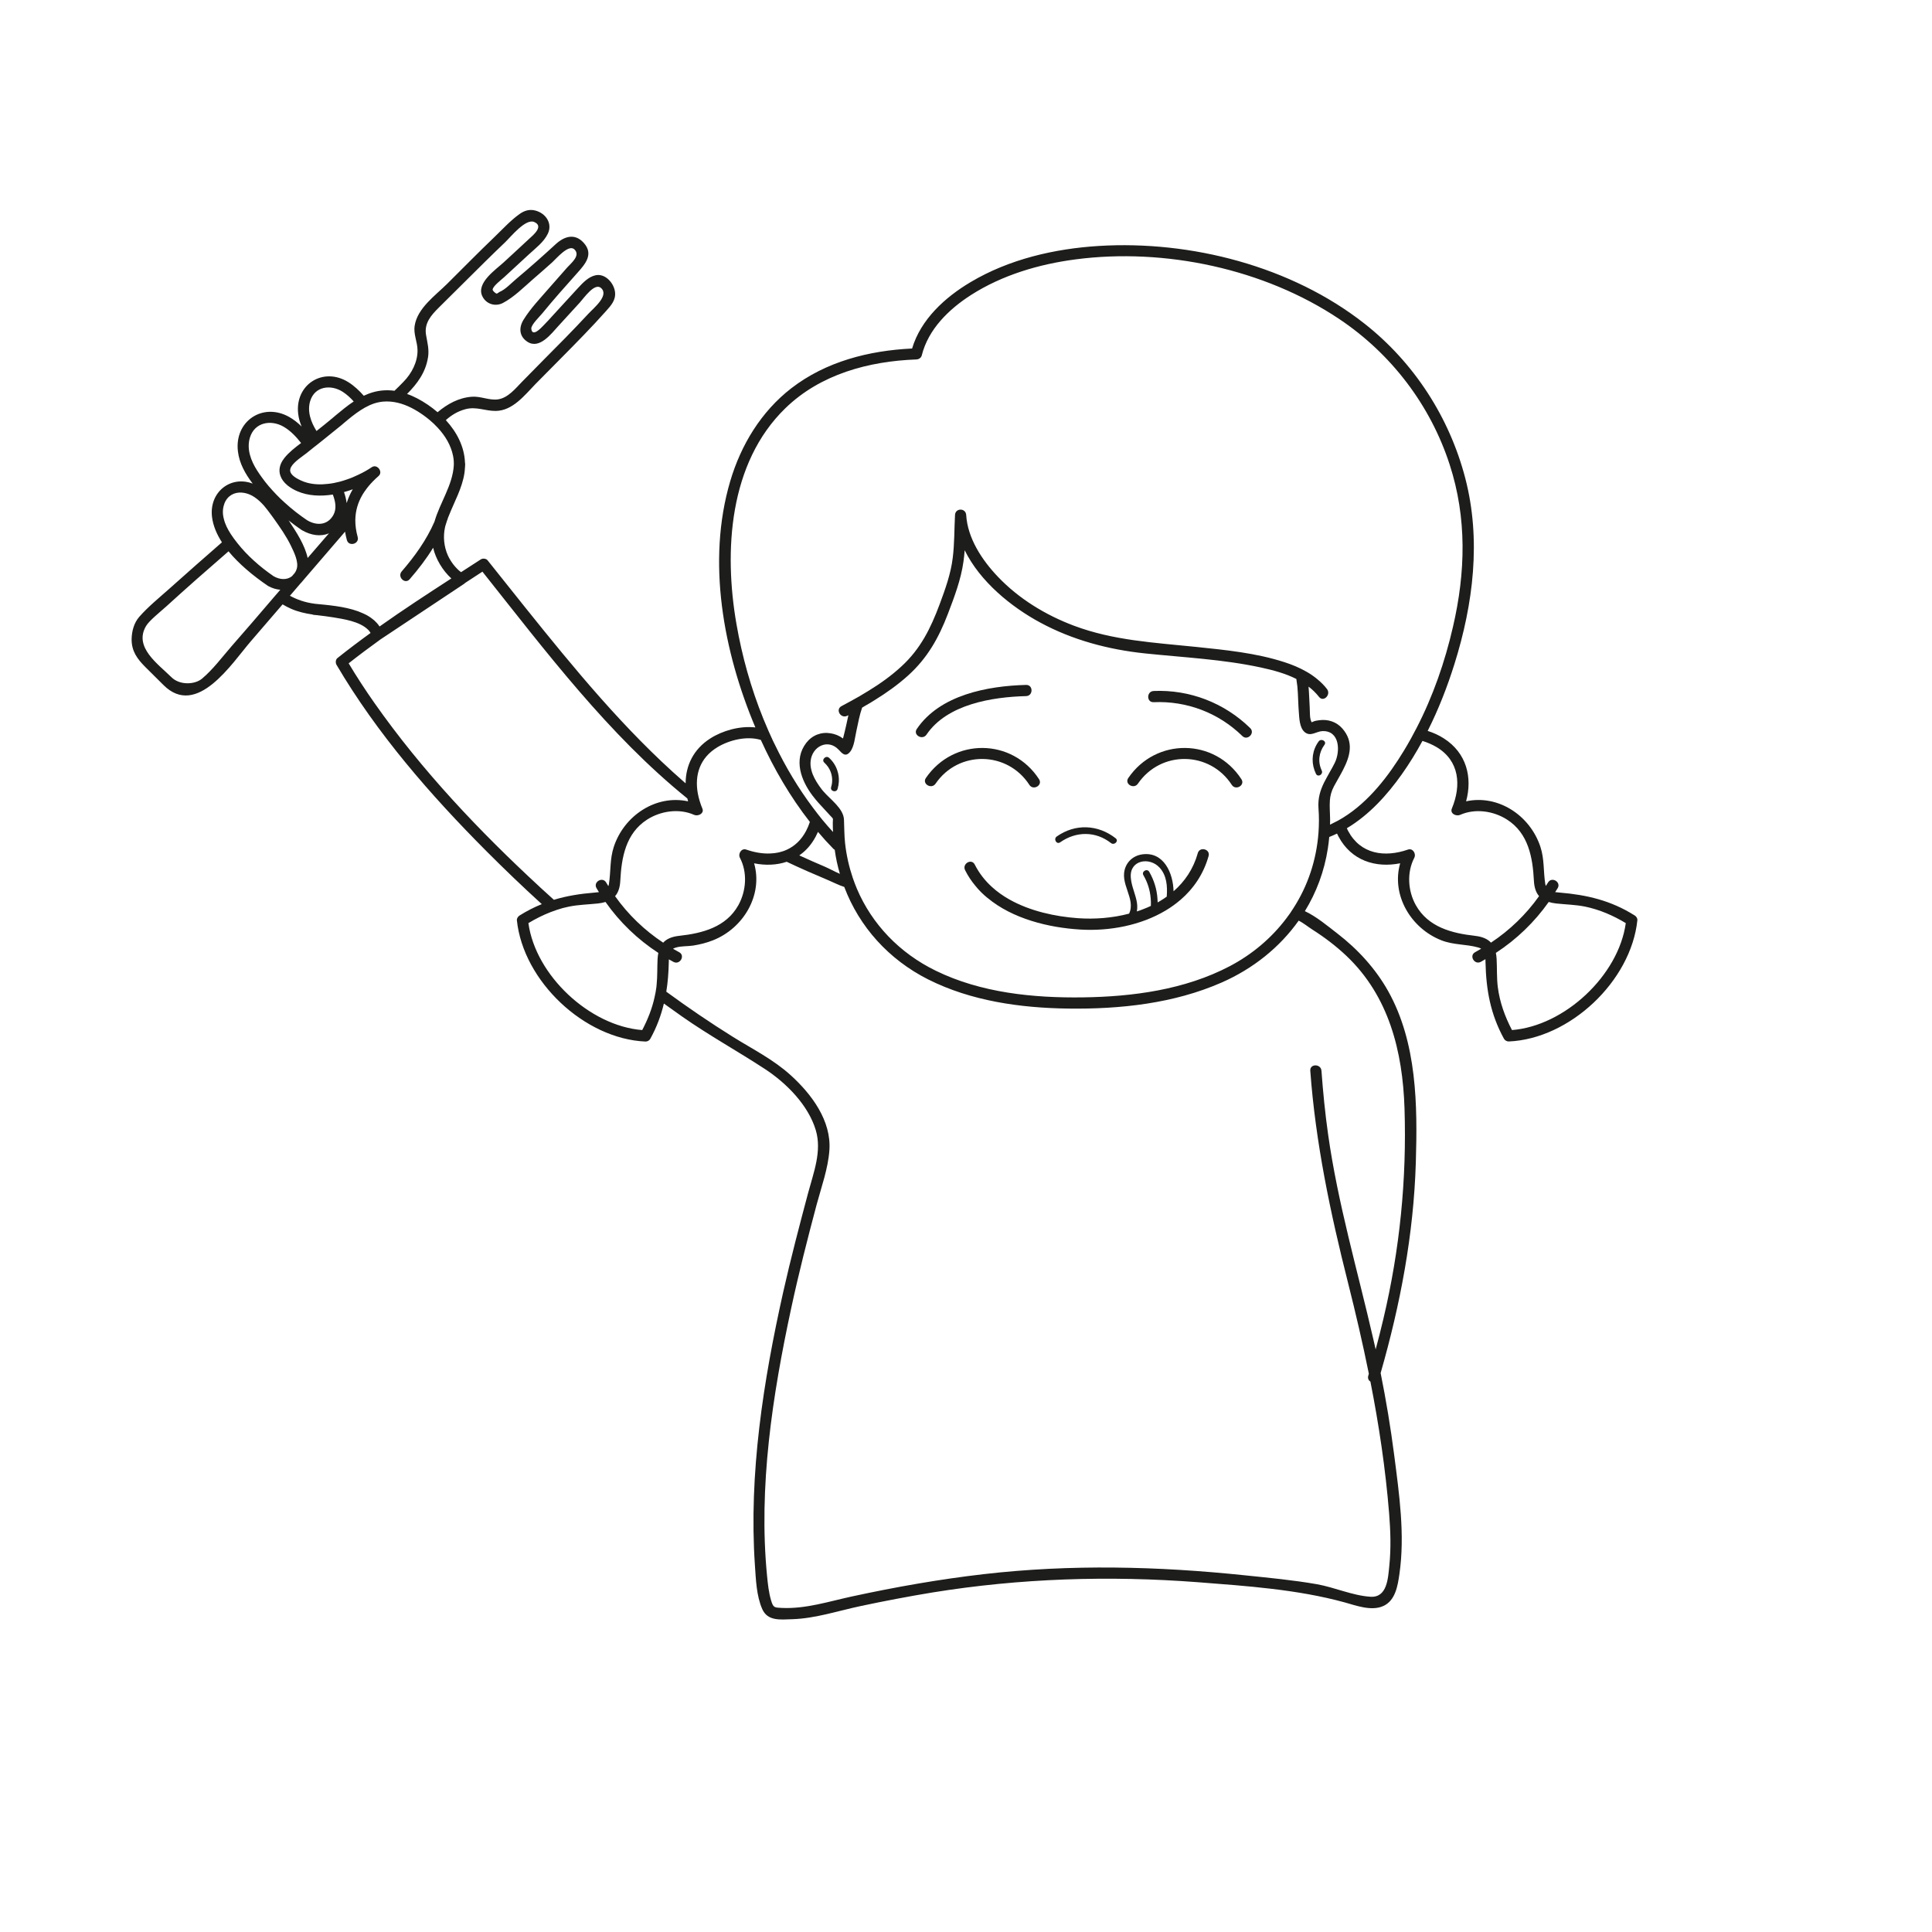 <?xml version="1.0" encoding="UTF-8"?>
<svg xmlns="http://www.w3.org/2000/svg" id="OBJECTS" viewBox="0 0 800 800">
  <defs>
    <style> .cls-1 { fill: #1d1d1b; } </style>
  </defs>
  <path class="cls-1" d="M676.84,379.04c-9.83-6.18-19.69-8.49-31.07-9.45-.62-.05-1.21-.1-1.78-.18-.01,0-.02,0-.03,0,.34-.55.71-1.08,1.04-1.64,1.52-2.58-2.49-4.91-4-2.34-.29.49-.61.94-.9,1.42-.1-.27-.2-.57-.25-.94-.82-5.22-.31-10.14-2.01-15.29-4.3-13.02-17.53-21.7-30.76-18.81,2.7-9.96.18-20.05-9.24-26.07-1.96-1.26-4.25-2.32-6.67-3.09,4.48-8.88,8.11-18.22,11.07-27.64,7.82-24.91,11.14-51.53,4.48-77.06-6.56-25.17-21.21-47.82-41.67-63.91-30.27-23.81-71.89-34.51-110-32.2-18.4,1.13-37.22,5.48-53.2,15.01-10.53,6.25-20.59,15.42-24.17,27.46-17.84.85-35.7,5.38-50.03,16.47-12.46,9.65-20.82,23.4-25.27,38.43-9.83,33.25-2.83,70.62,10.4,102-6.43-.72-13.54,1.31-18.61,4.53-7.08,4.5-10.24,11.3-10.27,18.61-.31-.26-.62-.54-.93-.8-24.4-21.34-45.2-46.71-65.43-71.94-5.22-6.51-10.45-13.07-15.65-19.61-.62-.77-2.03-.88-2.81-.36-2.73,1.75-5.43,3.53-8.16,5.28-.51-.36-1-.77-1.44-1.21-1.36-1.31-2.52-2.88-3.45-4.56-.21-.39-.41-.8-.59-1.18-1.6-3.63-2.03-7.77-1.16-11.66.1-.46.23-.93.39-1.36.13-.46.28-.93.44-1.39.03-.08.05-.13.08-.21.03-.05.05-.13.08-.18.08-.15.1-.33.13-.46.05-.1.1-.23.13-.36.13-.31.26-.64.39-.95,2.26-5.74,5.41-11.2,6.38-17.4.1-.69.18-1.42.21-2.11.03-.1.03-.21.03-.31.03-.44.05-.9.08-1.36,0-.23-.03-.46-.08-.67-.26-6.64-3.4-12.66-7.93-17.58,2.34-2.11,4.94-3.68,8.11-4.53,4.53-1.21,8.16.77,12.59.72,7.05-.1,11.99-6.59,16.45-11.17,6.61-6.74,13.33-13.38,19.9-20.2,3.17-3.29,6.31-6.64,9.34-10.04,2.01-2.26,4.02-4.45,3.68-7.72-.39-3.73-3.99-7.9-8.06-7.05-3.04.64-5.38,3.24-7.39,5.4-3.35,3.63-6.69,7.28-10.04,10.94-1.42,1.54-2.81,3.14-4.3,4.61-.77.77-4.5,4.89-4.89,1.18-.15-1.6,3.6-5.17,4.53-6.33,4.66-5.71,9.6-11.25,14.52-16.76,3.29-3.68,6.9-7.77,2.65-12.48-3.68-4.07-8.03-2.7-11.56.54-5.35,4.92-10.81,9.75-16.39,14.44-2.06,1.72-4.45,4.35-6.97,5.4-.13.05-.88.67-1.11.67-.31,0-1.7-1.08-1.67-1.67.05-1.42,3.65-4.12,4.71-5.1,3.4-3.17,6.85-6.31,10.27-9.47,2.81-2.6,6.13-5.04,7.85-8.54,2.06-4.25-.8-8.54-5.25-9.65-2.37-.59-4.45.05-6.38,1.42-3.83,2.7-7.21,6.46-10.58,9.68-6.61,6.33-13.02,12.87-19.53,19.33-4.84,4.79-12.28,10.04-13.38,17.27-.57,3.55,1.16,6.69,1.18,10.19.05,4.84-2.44,9.6-5.77,13-1.24,1.29-2.5,2.55-3.78,3.76-3.55-.49-7.18-.15-10.78,1.24-.67.26-1.31.54-1.93.82-1.9-2.16-3.99-4.12-6.33-5.59-10.45-6.59-22.29.95-20.82,13.13.21,1.83.72,3.55,1.42,5.2-1.57-1.54-3.27-2.88-5.12-3.94-10.99-6.2-22.78,1.75-21.26,14.26.59,4.97,3.09,9.34,6.1,13.31t-.03,0c-9.09-3.45-17.99,3.5-16.81,13.74.44,3.68,1.96,7.23,4.12,10.58-7.34,6.41-14.67,12.84-21.93,19.35-4.14,3.68-8.62,7.31-12.3,11.5-2.21,2.52-3.11,5.97-3.17,9.29-.03,4.97,2.37,8.18,5.66,11.48,2.52,2.5,5.02,4.99,7.54,7.49,13.85,13.82,28.44-9.21,36.11-18.07,4.43-5.1,8.83-10.22,13.2-15.34,1.16.69,2.37,1.31,3.65,1.88,2.81,1.21,5.69,1.85,8.62,2.29.21.1.44.15.67.18.46.05.95.1,1.47.13.1,0,.23.03.33.05,2.08.26,4.17.49,6.28.85,4.17.69,10.81,1.65,14.28,5.02.26.21.49.49.69.77,0,.03.03.05.03.05.12.14.2.27.29.41.04.07.09.14.12.21-4.66,3.37-9.24,6.82-13.72,10.4-.8.64-.85,2.01-.36,2.81,16.76,28.49,38.84,53.84,62.11,77.19,7.44,7.46,15.06,14.77,22.88,21.88-3.09,1.24-6.13,2.78-9.16,4.68-.64.39-1.24,1.18-1.16,2.01,2.63,25.2,27.93,49.13,53.25,50.21.8.03,1.65-.46,2.01-1.16,2.65-4.81,4.43-9.63,5.61-14.57,2.52,1.83,5.07,3.63,7.62,5.43,11.09,7.77,22.88,14.26,34.18,21.65,8.93,5.84,17.99,14.95,21.1,25.35,2.6,8.67-.93,17.6-3.17,25.97-3.63,13.62-7.21,27.23-10.3,40.97-8.24,36.8-14.31,75.36-11.74,113.19.41,5.87.62,12.69,3.04,18.17,2.24,5.07,7.52,4.35,12.43,4.2,9.63-.31,19.1-3.5,28.47-5.48,9.81-2.08,19.66-3.96,29.57-5.59,36.42-5.89,73.15-7.05,109.9-4.25,20.23,1.57,41.13,2.96,60.74,8.34,4.84,1.34,11.2,3.76,16.11,1.49,4.94-2.26,5.92-8.34,6.61-13.15,2.37-16.32-.08-33.15-2.16-49.37-1.47-11.38-3.35-22.67-5.61-33.92,8.16-28.41,13.67-57.45,14.57-87.1.72-23.83.51-49.65-11.45-71.04-5.25-9.37-12.59-17.35-21.05-23.88-3.91-3.01-8.7-7.05-13.44-9.24,4.76-7.75,8.06-16.5,9.52-26,.23-1.57.44-3.14.57-4.71,1.11-.44,2.16-.9,3.22-1.42.21.41.41.82.62,1.24,5.3,9.96,15.34,13.1,25.53,11.07-3.73,13.05,4.32,26.87,17.06,31.89,5.04,1.98,10.17,1.54,15.24,2.96.5.15.92.32,1.25.52-.83.48-1.65.98-2.5,1.44-2.64,1.4-.3,5.4,2.34,4,.65-.35,1.28-.74,1.92-1.11,0,.02,0,.04,0,.06.03.41.03.85.03,1.31.26,11.43,2.06,21.39,7.62,31.55.36.69,1.21,1.18,2.01,1.16,25.33-1.08,50.63-25.02,53.25-50.21.08-.82-.51-1.62-1.16-2.01ZM297.2,309.32c4.94-2.93,12.05-4.68,17.84-2.93,5.46,12.02,12.17,23.55,20.31,33.95-.44,1.36-.98,2.6-1.57,3.73-1.98,3.76-4.71,6.25-7.85,7.72-2.19,1.03-4.56,1.54-7.05,1.62h-.03c-3.17.13-6.51-.46-9.86-1.62-2.01-.69-3.47,1.75-2.6,3.42,3.17,6.05,2.63,13.67-.64,19.59-5.07,9.11-14.88,11.66-24.53,12.71-3.01.33-5.17,1.24-6.61,2.83-7.77-5.15-14.52-11.63-19.92-19.25,1.31-1.49,2.01-3.58,2.16-6.36.49-9.68,2.26-19.64,11.07-25.33,5.64-3.63,13.28-4.76,19.51-1.98,1.36.59,3.55-.23,3.58-1.8,0-.26-.05-.54-.18-.82-.85-2.08-1.49-4.17-1.88-6.25-1.36-7.54.75-14.77,8.26-19.23ZM345.64,351.86c.46,3.42,1.18,6.74,2.14,9.99-2.24-.98-4.5-2.24-6.54-3.11-3.24-1.36-6.49-2.81-9.68-4.27-.21-.1-.39-.18-.59-.28,2.7-1.85,5.02-4.43,6.79-7.77.33-.62.64-1.29.95-1.96,2.03,2.42,4.14,4.74,6.36,7,.18.18.36.31.57.41ZM177.24,147.99c.51-3.35-.26-6.02-.82-9.29-.85-4.84,2.08-8.16,5.33-11.38,6.25-6.2,12.51-12.41,18.76-18.61,2.86-2.81,5.71-5.61,8.62-8.36,2.42-2.32,8.49-9.93,12.05-8.44,4.2,1.78-.46,5.48-2.29,7.18-3.4,3.19-6.85,6.33-10.27,9.5-3.29,3.04-11.48,8.54-8.93,14,1.57,3.37,5.43,4.5,8.57,2.86,4.53-2.39,8.54-6.43,12.35-9.75,2.73-2.34,5.4-4.71,8.08-7.1,1.54-1.36,6.74-7.67,9.16-5.33,2.65,2.57-1.34,5.64-3.01,7.52-2.52,2.86-5.04,5.71-7.54,8.57-3.63,4.2-7.7,8.42-10.58,13.15-1.93,3.19-1.75,6.79,1.67,9.01,5.02,3.27,9.93-3.4,12.89-6.61,2.96-3.22,5.89-6.46,8.85-9.68,1.65-1.8,6.1-8.34,8.75-5.97,3.5,3.11-3.14,8.36-5.25,10.66-3.09,3.35-6.28,6.64-9.47,9.93-6.02,6.13-12.12,12.17-18.09,18.33-2.7,2.78-5.74,6.56-9.81,7.18-3.6.54-7.16-1.36-10.86-1.08-5.48.41-10.09,2.96-14.21,6.41-2.6-2.24-5.46-4.17-8.39-5.71-1.39-.72-2.81-1.36-4.25-1.85,4.2-4.2,7.7-8.93,8.67-15.11ZM128.47,165.98c1.88-6.07,8.54-6.9,13.46-3.73,1.7,1.11,3.19,2.47,4.53,3.99-2.65,1.75-5.12,3.81-7.57,5.84l-.03.03c-.44.36-.88.72-1.31,1.11-2.14,1.78-4.3,3.53-6.49,5.25-2.32-3.71-3.94-8.11-2.6-12.48ZM106.51,194.89c-2.6-4.07-4.48-8.93-3.01-13.74,1.93-6.28,8.65-7.49,13.9-4.48,2.86,1.65,5.2,4.12,7.28,6.77-2.5,1.88-5.02,3.83-6.9,6.18-.05.08-.1.13-.15.21-1.9,2.42-2.34,4.97-1.49,7.26.49,1.39,1.47,2.7,2.86,3.86.1.08.23.18.36.28,1.18.9,2.47,1.65,3.83,2.21,4.4,1.9,9.52,2.14,14.62,1.34,1.08,2.81,1.67,5.82.26,8.42-2.37,4.32-6.92,4.58-10.86,2.24-3.22-2.16-6.38-4.63-9.34-7.34-1.16-1.03-2.29-2.11-3.37-3.24-1.13-1.18-2.24-2.39-3.32-3.65-1.03-1.21-2.01-2.47-2.93-3.78-.59-.82-1.18-1.67-1.72-2.52ZM127.39,231.05c-1.16-5.38-4.68-10.73-7.59-15.13-.1-.15-.18-.28-.31-.44,1.72,1.39,3.53,2.7,5.38,3.96.1.05.21.13.31.18.03,0,.03.03.05.03,3.53,1.98,7.44,2.68,10.99,1.18-2.96,3.4-5.89,6.79-8.83,10.22ZM143.55,208.32c-.21-1.52-.57-3.06-1.11-4.56,1.24-.33,2.44-.72,3.63-1.16-1.08,1.83-1.9,3.73-2.52,5.71ZM92.9,208.53c1.31-3.35,4.14-4.76,7.16-4.56,1.47.08,2.96.54,4.38,1.31.36.21.69.41,1.03.64,1.42.95,2.68,2.16,3.83,3.45,1,1.18,1.96,2.44,2.86,3.68.41.57.82,1.13,1.24,1.7,2.55,3.58,5.17,7.31,7.08,11.27,1.24,2.6,3.27,6.61,2.39,9.52-.18.62-.44,1.16-.75,1.62-.41.46-.82.93-1.21,1.42-2.03,1.65-5.02,1.54-7.64,0-2.81-1.93-5.59-4.09-8.18-6.46-2.42-2.19-4.68-4.56-6.69-7.1-.13-.15-.26-.31-.36-.46-.85-1.06-1.65-2.16-2.39-3.29-.05-.08-.1-.15-.15-.23-.03-.03-.03-.05-.05-.08-1.18-1.83-2.24-3.89-2.75-6.05-.57-2.08-.59-4.27.23-6.38ZM95.73,267.78c-3.83,4.4-7.57,9.45-12.07,13.23-2.99,2.5-9.24,2.83-12.71-.62-5.43-5.4-15.67-12.38-10.48-21.16,1.31-2.24,5.82-5.82,8.34-8.08,8.49-7.75,17.14-15.34,25.82-22.86,2.16,2.63,4.66,5.1,7.23,7.34,3.06,2.68,6.23,5.02,9.06,6.95.1.05.21.13.31.18.05.03.08.05.13.05,1.52.82,3.11,1.26,4.71,1.39-.98,1.16-1.98,2.32-2.99,3.47-5.74,6.72-11.5,13.44-17.35,20.1ZM151.19,254.39c-.31-.15-.62-.31-.93-.44-.64-.28-1.29-.54-1.93-.8-5.79-2.11-12.74-2.63-17.96-3.14-.05,0-.1-.03-.15-.03-3.81-.49-7.16-1.65-10.17-3.29,1.49-1.72,2.96-3.45,4.43-5.17.05-.05.08-.08.13-.1.46-.57.95-1.13,1.44-1.7,5.61-6.54,11.22-13.05,16.83-19.56.18,1.13.44,2.29.75,3.45.77,2.88,5.25,1.65,4.48-1.24-.69-2.5-1-4.84-.98-7.05.05-3.81,1.08-7.23,2.93-10.4.33-.57.69-1.11,1.08-1.65.93-1.36,2.03-2.68,3.27-3.94.75-.77,1.54-1.52,2.37-2.24,1.96-1.72-.62-5.12-2.81-3.65-1.62,1.08-3.47,2.16-5.48,3.09-1.57.77-3.22,1.47-4.92,2.03-.95.33-1.93.64-2.91.9-1.6.41-3.22.75-4.84.9-2.96.36-5.89.26-8.6-.46-.98-.26-1.96-.62-2.86-1.06-.51-.26-1.18-.59-1.83-.98-1.21-.8-2.37-1.83-2.39-3.09,0-.44.13-.9.39-1.39,1.24-2.26,5.04-4.63,6.41-5.74.18-.15.36-.28.54-.44.87-.72,1.75-1.42,2.63-2.11.36-.28.69-.57,1.06-.82.85-.69,1.67-1.36,2.52-2.01,2.52-2.01,5.04-4.04,7.52-6.07.31-.28.64-.54.95-.8.05-.03.08-.08.1-.1,2.29-1.93,4.61-3.86,7.1-5.46,1.16-.75,2.34-1.42,3.58-1.98.21-.1.39-.18.59-.26,1.67-.72,3.37-1.13,5.04-1.29,2.06-.18,4.09,0,6.05.46,3.89.9,7.59,2.91,10.96,5.35.75.54,1.47,1.11,2.19,1.7,1.26,1.03,2.45,2.16,3.55,3.37,3.04,3.29,5.4,7.18,6.28,11.56.28,1.34.36,2.68.31,3.99-.51,8.26-5.77,15.44-8,23.27-3.32,7.62-8.13,14.31-13.56,20.59-1.96,2.24,1.31,5.53,3.27,3.27,3.6-4.14,6.92-8.44,9.73-13.05,1.08,4.68,3.96,9.45,7.54,12.71-10.01,6.49-20,13-29.73,19.9-.33-.54-.75-1.06-1.18-1.52-.23-.23-.46-.46-.69-.69-.23-.26-.46-.46-.72-.64-.49-.41-.98-.77-1.52-1.13-.59-.39-1.21-.75-1.85-1.06ZM223.49,367.25c-25.04-23.11-48.82-48.21-68.44-76.16-3.76-5.35-7.34-10.84-10.68-16.42,4.3-3.4,8.7-6.67,13.15-9.88.13-.08.26-.18.39-.26,11.4-7.59,22.8-15.16,34.23-22.75.18-.13.33-.26.49-.41,0-.03.03-.03.03-.03,2.37-1.54,4.74-3.09,7.1-4.63,26,32.69,52.17,67.54,84.86,93.92v.03c.08.39.18.77.31,1.16-13.23-2.88-26.46,5.79-30.76,18.81-1.7,5.15-1.21,10.09-2.01,15.29-.05.39-.13.72-.26,1-.31-.49-.62-.98-.9-1.49-1.49-2.57-5.51-.23-3.99,2.34.33.57.67,1.11,1,1.65-.57.08-1.16.13-1.78.18-6,.49-11.56,1.36-16.88,2.99-1.96-1.75-3.91-3.53-5.87-5.33ZM265.93,426.53c-21.77-1.72-44.14-22.6-47.13-44.29,2.96-1.78,6.02-3.32,9.21-4.56,1.67-.64,3.35-1.21,5.1-1.7h.03c.8-.21,1.62-.39,2.45-.57,4.02-.82,8.03-.87,12.07-1.31,1.13-.13,2.16-.33,3.06-.62,5.89,8.39,13.31,15.52,21.88,21.1-.15.77-.26,1.62-.31,2.52-.18,3.53-.03,7.05-.39,10.58-.03.36-.05.69-.1,1.06-.18,1.36-.41,2.68-.72,3.99v.03c-1.03,4.81-2.86,9.39-5.15,13.77ZM543.41,384.91c5.02,3.19,9.75,6.77,14.08,10.86,17.63,16.7,23.32,39.58,24.09,63.19.95,29.37-1.96,58.45-8.73,87.07-1,4.25-2.08,8.49-3.22,12.74-.33-1.52-.67-3.01-1.03-4.53-6.46-28.13-14.62-55.85-18.66-84.5-1.24-8.75-2.11-17.55-2.75-26.36-.21-2.96-4.86-2.99-4.63,0,2.19,29.86,8.29,58.76,15.6,87.69,3.17,12.56,6.1,25.15,8.65,37.76-.08.28-.15.54-.23.82-.33,1.11.13,1.96.88,2.45,3.55,18.02,6.25,36.14,7.75,54.59.57,7.26.82,14.36.08,21.62-.54,5.25-.88,13.31-7.82,12.87-7.49-.49-14.85-3.91-22.24-5.2-9.83-1.72-19.87-2.65-29.78-3.68-35.96-3.76-72.04-4.63-108-.49-18.38,2.11-36.6,5.33-54.64,9.24-9.63,2.08-19.12,5.2-29.03,4.76-3.14-.15-3.58-.08-4.48-3.09-.98-3.27-1.34-6.74-1.67-10.11-3.63-36.83,2.24-74.92,9.99-110.9,3.09-14.39,6.74-28.67,10.53-42.9,1.96-7.28,4.74-14.93,5.28-22.49.9-12.25-7.41-23.29-16.01-31.09-7.21-6.54-15.67-10.73-23.88-15.85-9.45-5.89-18.66-12.17-27.64-18.74v-.03c.64-3.89.93-7.85,1.03-12.05,0-.46,0-.9.03-1.31.64.36,1.29.72,1.93,1.06,2.63,1.39,4.97-2.63,2.34-4.02-.85-.46-1.7-.93-2.55-1.42.33-.21.77-.39,1.29-.54,2.24-.64,4.79-.44,7.1-.8,2.78-.44,5.51-1.13,8.13-2.16,12.74-5.02,20.8-18.84,17.06-31.89,4.66.93,9.32.77,13.49-.64,5.64,2.68,11.35,5.17,17.12,7.59,2.16.9,4.43,2.11,6.72,2.83,6.23,16.5,18.4,30.04,34.69,38.27,17.84,8.98,38.27,11.84,58.06,12.1,21.47.28,43.68-2.08,63.5-10.78,13-5.71,24.04-14.54,31.91-25.63,1.88.9,3.99,2.63,5.69,3.71ZM545.96,344.76c-.85,11.45-4.45,22.08-10.37,31.27-.9,1.47-1.9,2.88-2.96,4.27-6.1,8.08-14.08,14.88-23.5,19.82-18.53,9.7-40.07,12.59-60.72,12.87-20.59.28-42.26-1.88-61-11.07-14.95-7.31-26.33-19.23-32.56-33.85-.64-1.52-1.21-3.04-1.75-4.61-1.54-4.56-2.63-9.34-3.17-14.31-.36-3.27-.31-6.51-.46-9.78-.21-4.58-5.51-8.21-8.52-11.68-.23-.26-.44-.51-.64-.77-.75-.98-1.49-2.01-2.16-3.11-.62-1-1.16-2.06-1.6-3.14-.26-.64-.46-1.31-.62-1.98-.28-1.13-.39-2.29-.28-3.45.54-6.13,7.18-9.57,11.66-4.76,1.39,1.49,2.75,3.14,4.66.88,1.78-2.14,2.08-6.31,2.68-8.88.69-3.14,1.26-6.41,2.34-9.47.46-.26.9-.51,1.34-.8,1.34-.75,2.68-1.54,3.99-2.39,4.84-2.99,9.5-6.31,13.74-10.14,7.95-7.18,12.64-15.55,16.42-25.43,2.68-7.03,5.41-14.18,6.46-21.65.23-1.57.39-3.17.51-4.76,6.38,13,19.25,23.45,31.22,29.91,13.41,7.28,28.39,11.25,43.52,12.82,16.01,1.67,32.17,2.42,47.98,5.84,4.94,1.08,10.04,2.42,14.57,4.71t.05.03c0,.13.03.23.05.39.31,1.78.49,3.58.57,5.38.15,2.57.18,5.17.39,7.72.21,2.6.23,6.77,2.55,8.6,2.39,1.88,4.71-.41,7.28-.51,7.18-.21,7.41,8.39,5.07,13.15-.64,1.29-1.31,2.5-1.98,3.65-.88,1.57-1.72,3.09-2.5,4.61-1.54,3.17-2.57,6.43-2.26,10.63.26,3.32.23,6.69,0,10.01ZM551.98,340.85c-.41.23-.82.41-1.24.62.03-.77.03-1.52.03-2.29-.03-2.75-.28-5.17-.1-7.59v-.15c.15-1.93.62-3.83,1.72-5.89.28-.54.59-1.08.9-1.62.64-1.16,1.34-2.34,1.98-3.53.31-.57.62-1.13.9-1.7,2.86-5.59,4.56-11.45-.33-17.04-2.45-2.81-6.02-3.94-9.65-3.42-.75.1-1.6.21-2.29.51,0,0-.44.21-.77.33-.9-1.52-.69-4.3-.8-6.02-.18-2.91-.23-5.84-.49-8.75,1.6,1.21,3.06,2.63,4.35,4.27,1.83,2.34,5.1-.95,3.27-3.29-1.21-1.57-2.6-2.93-4.09-4.14-1.36-1.13-2.83-2.14-4.38-3.01-2.86-1.65-5.97-2.93-9.16-3.96-11.74-3.81-24.37-5.04-36.57-6.31-17.24-1.78-34.23-2.63-50.63-8.8-11.74-4.43-22.8-11.17-31.48-20.31-6.49-6.82-12.48-15.83-13.07-25.51-.18-2.96-4.48-2.99-4.63,0-.31,5.87-.21,11.84-.93,17.66-.8,6.67-3.11,13.05-5.43,19.3-3.71,9.93-7.88,18.43-15.8,25.71-4.12,3.81-8.7,7.08-13.46,10.01-1.34.82-2.68,1.62-4.02,2.42-2.45,1.39-4.89,2.73-7.36,4.04-2.65,1.42-.33,5.28,2.34,4.02.18-.08.33-.15.51-.26-.33,1.39-.59,2.78-.9,4.14-.39,1.67-.77,3.37-1.21,5.04-.05.15-.08.31-.13.46-1.47-1.13-3.27-1.85-5.07-2.14-3.96-.67-7.67.77-10.14,3.96-5.38,7-2.11,15.6,2.63,21.88.08.1.15.18.23.28,1.39,1.83,2.93,3.5,4.5,5.17.8.87,1.62,1.75,2.42,2.63,1.7,1.85,1.21.93,1.21,3.24,0,1.24.03,2.47.1,3.71-1.54-1.67-3.04-3.4-4.5-5.17-1.29-1.6-2.57-3.22-3.78-4.86-6.13-8.13-11.4-16.99-15.85-26.25-.49-.93-.93-1.88-1.36-2.86-.44-.93-.85-1.85-1.26-2.78-.72-1.65-1.42-3.32-2.11-4.99-5.15-12.69-8.83-25.97-11.12-39.15-5.28-30.32-3.14-66.74,20.26-89.44,14.49-14.08,34.51-19.46,54.23-20.18,1-.03,2.01-.69,2.24-1.7,2.7-10.84,11.22-19.1,20.36-24.97,12.95-8.29,28.18-12.79,43.34-14.77,36.93-4.84,78.11,3.91,109.18,24.71,21.52,14.39,37.73,35.65,45.71,60.28,7.18,22.08,6.59,44.66,1.36,67.18-3.32,14.46-8.26,28.7-15.08,41.9-.75,1.47-1.52,2.91-2.32,4.35-.93,1.67-1.88,3.32-2.86,4.94-6.36,10.5-14.57,21.23-25.25,27.82-1.34.85-2.73,1.6-4.14,2.26ZM610.79,387.51c-9.68-1.08-19.41-3.6-24.53-12.71-3.29-5.89-3.78-13.54-.64-19.59.87-1.67-.59-4.12-2.6-3.42-9.7,3.37-19.66,1.93-24.79-7.72-.18-.36-.36-.72-.54-1.11,9.19-5.48,16.63-13.67,22.8-22.39,3.11-4.4,5.95-9.01,8.52-13.77,2.08.64,4.07,1.52,5.79,2.52,9.57,5.69,10.37,15.88,6.38,25.48-.88,2.11,1.8,3.32,3.4,2.63,6.25-2.78,13.87-1.65,19.51,1.98,8.8,5.66,10.58,15.65,11.07,25.33.15,2.76.84,4.84,2.14,6.33-5.42,7.62-12.14,14.1-19.92,19.26-1.44-1.56-3.6-2.48-6.59-2.81ZM626.08,426.53c-2.93-5.59-5.07-11.5-5.87-17.78-.49-3.89-.28-7.75-.49-11.63-.05-.9-.15-1.75-.31-2.52,0-.01,0-.02,0-.03,8.57-5.59,15.97-12.72,21.88-21.08,0,0,0,0,0,0,.93.28,1.93.49,3.06.62,4.04.44,8.06.49,12.07,1.31,6.02,1.26,11.56,3.68,16.78,6.82-2.99,21.7-25.35,42.57-47.13,44.29Z"></path>
  <path class="cls-1" d="M426.23,324.99c1.62,2.5,5.64.18,4.02-2.34-11.09-17.06-35.39-17.27-46.87-.49-1.67,2.47,2.34,4.79,4.02,2.34,9.47-13.87,29.73-13.56,38.84.49Z"></path>
  <path class="cls-1" d="M467.2,322.16c-1.7,2.47,2.32,4.79,3.99,2.34,9.5-13.87,29.73-13.56,38.86.49,1.62,2.5,5.64.18,3.99-2.34-11.07-17.06-35.39-17.27-46.84-.49Z"></path>
  <path class="cls-1" d="M438.97,348.8c6.56-4.63,14.67-4.71,21.05.28,1.39,1.11,3.37-.85,1.96-1.96-7.34-5.74-16.73-6.15-24.4-.75-1.47,1.03-.08,3.45,1.39,2.42Z"></path>
  <path class="cls-1" d="M424.89,288.24c2.99-.08,2.99-4.71,0-4.63-15.85.41-35.7,4.09-45.27,18.25-1.67,2.47,2.34,4.79,4.02,2.34,8.54-12.64,27.31-15.6,41.26-15.96Z"></path>
  <path class="cls-1" d="M477.68,286.13c-2.96.13-2.99,4.76,0,4.63,13.74-.59,26.87,4.38,36.73,14,2.11,2.11,5.41-1.18,3.27-3.27-10.68-10.45-25.07-16.01-40-15.37Z"></path>
  <path class="cls-1" d="M343.3,313.8c-1.31-1.18-3.29.77-1.98,1.98,1.18,1.08,2.06,2.34,2.6,3.73.57,1.44.77,2.99.62,4.58-.08.62-.21,1.24-.39,1.85-.51,1.7,2.16,2.45,2.68.72.28-.98.46-1.96.51-2.93.1-1.57-.1-3.11-.59-4.58-.64-2.01-1.8-3.86-3.45-5.35Z"></path>
  <path class="cls-1" d="M547.43,319.48c-.03-.13-.05-.28-.13-.44-1.7-3.55-1.18-7.52,1.13-10.63,1.08-1.44-1.34-2.83-2.39-1.42-2.6,3.53-3.17,7.93-1.75,11.94.18.49.39,1,.62,1.49.69,1.47,2.75.44,2.52-.95Z"></path>
  <path class="cls-1" d="M495.98,353.28c-1.85,6.56-5.41,11.76-10.04,15.78-.13-7.46-4.04-16.52-12.95-15.29-4.07.57-7.08,3.58-7.52,7.67-.36,3.35,1.24,6.59,2.16,9.83.46,1.57.75,3.11.57,4.68-.08.8-.28,1.57-.67,2.37-6.95,1.83-14.34,2.37-21.21,1.88-9.39-.67-19.82-2.93-28.39-7.77-2.6-1.47-5.02-3.17-7.18-5.15-2.88-2.6-5.3-5.69-7.13-9.29-1.34-2.68-5.33-.33-3.99,2.34,1.18,2.37,2.6,4.5,4.25,6.46,1.47,1.83,3.14,3.5,4.97,4.99,0,0,0,.03.03,0,10.42,8.7,25.38,12.35,38.5,13.13,11.99.72,25.04-1.72,35.36-7.93,2.11-1.26,4.09-2.68,5.92-4.25h.03c5.43-4.66,9.63-10.68,11.76-18.25.82-2.86-3.65-4.09-4.48-1.21ZM470.75,377.39c.08-.41.13-.85.15-1.26.1-1.6-.21-3.14-.64-4.68-.72-2.63-1.85-5.28-2.03-8.24-.46-7.13,7.75-8.47,11.89-3.99,2.99,3.22,3.32,7.7,3.01,11.87v.18c-.46.33-.93.67-1.42.98h-.03c-.75.51-1.52.98-2.32,1.42,0-.54-.03-1.06-.08-1.57-.26-3.91-1.42-7.64-3.4-11.09-.9-1.57-3.32-.15-2.42,1.39,1.75,3.01,2.73,6.18,3.01,9.5.1,1.06.13,2.14.08,3.22-.95.44-1.93.88-2.91,1.24-.95.39-1.93.75-2.91,1.06Z"></path>
</svg>
